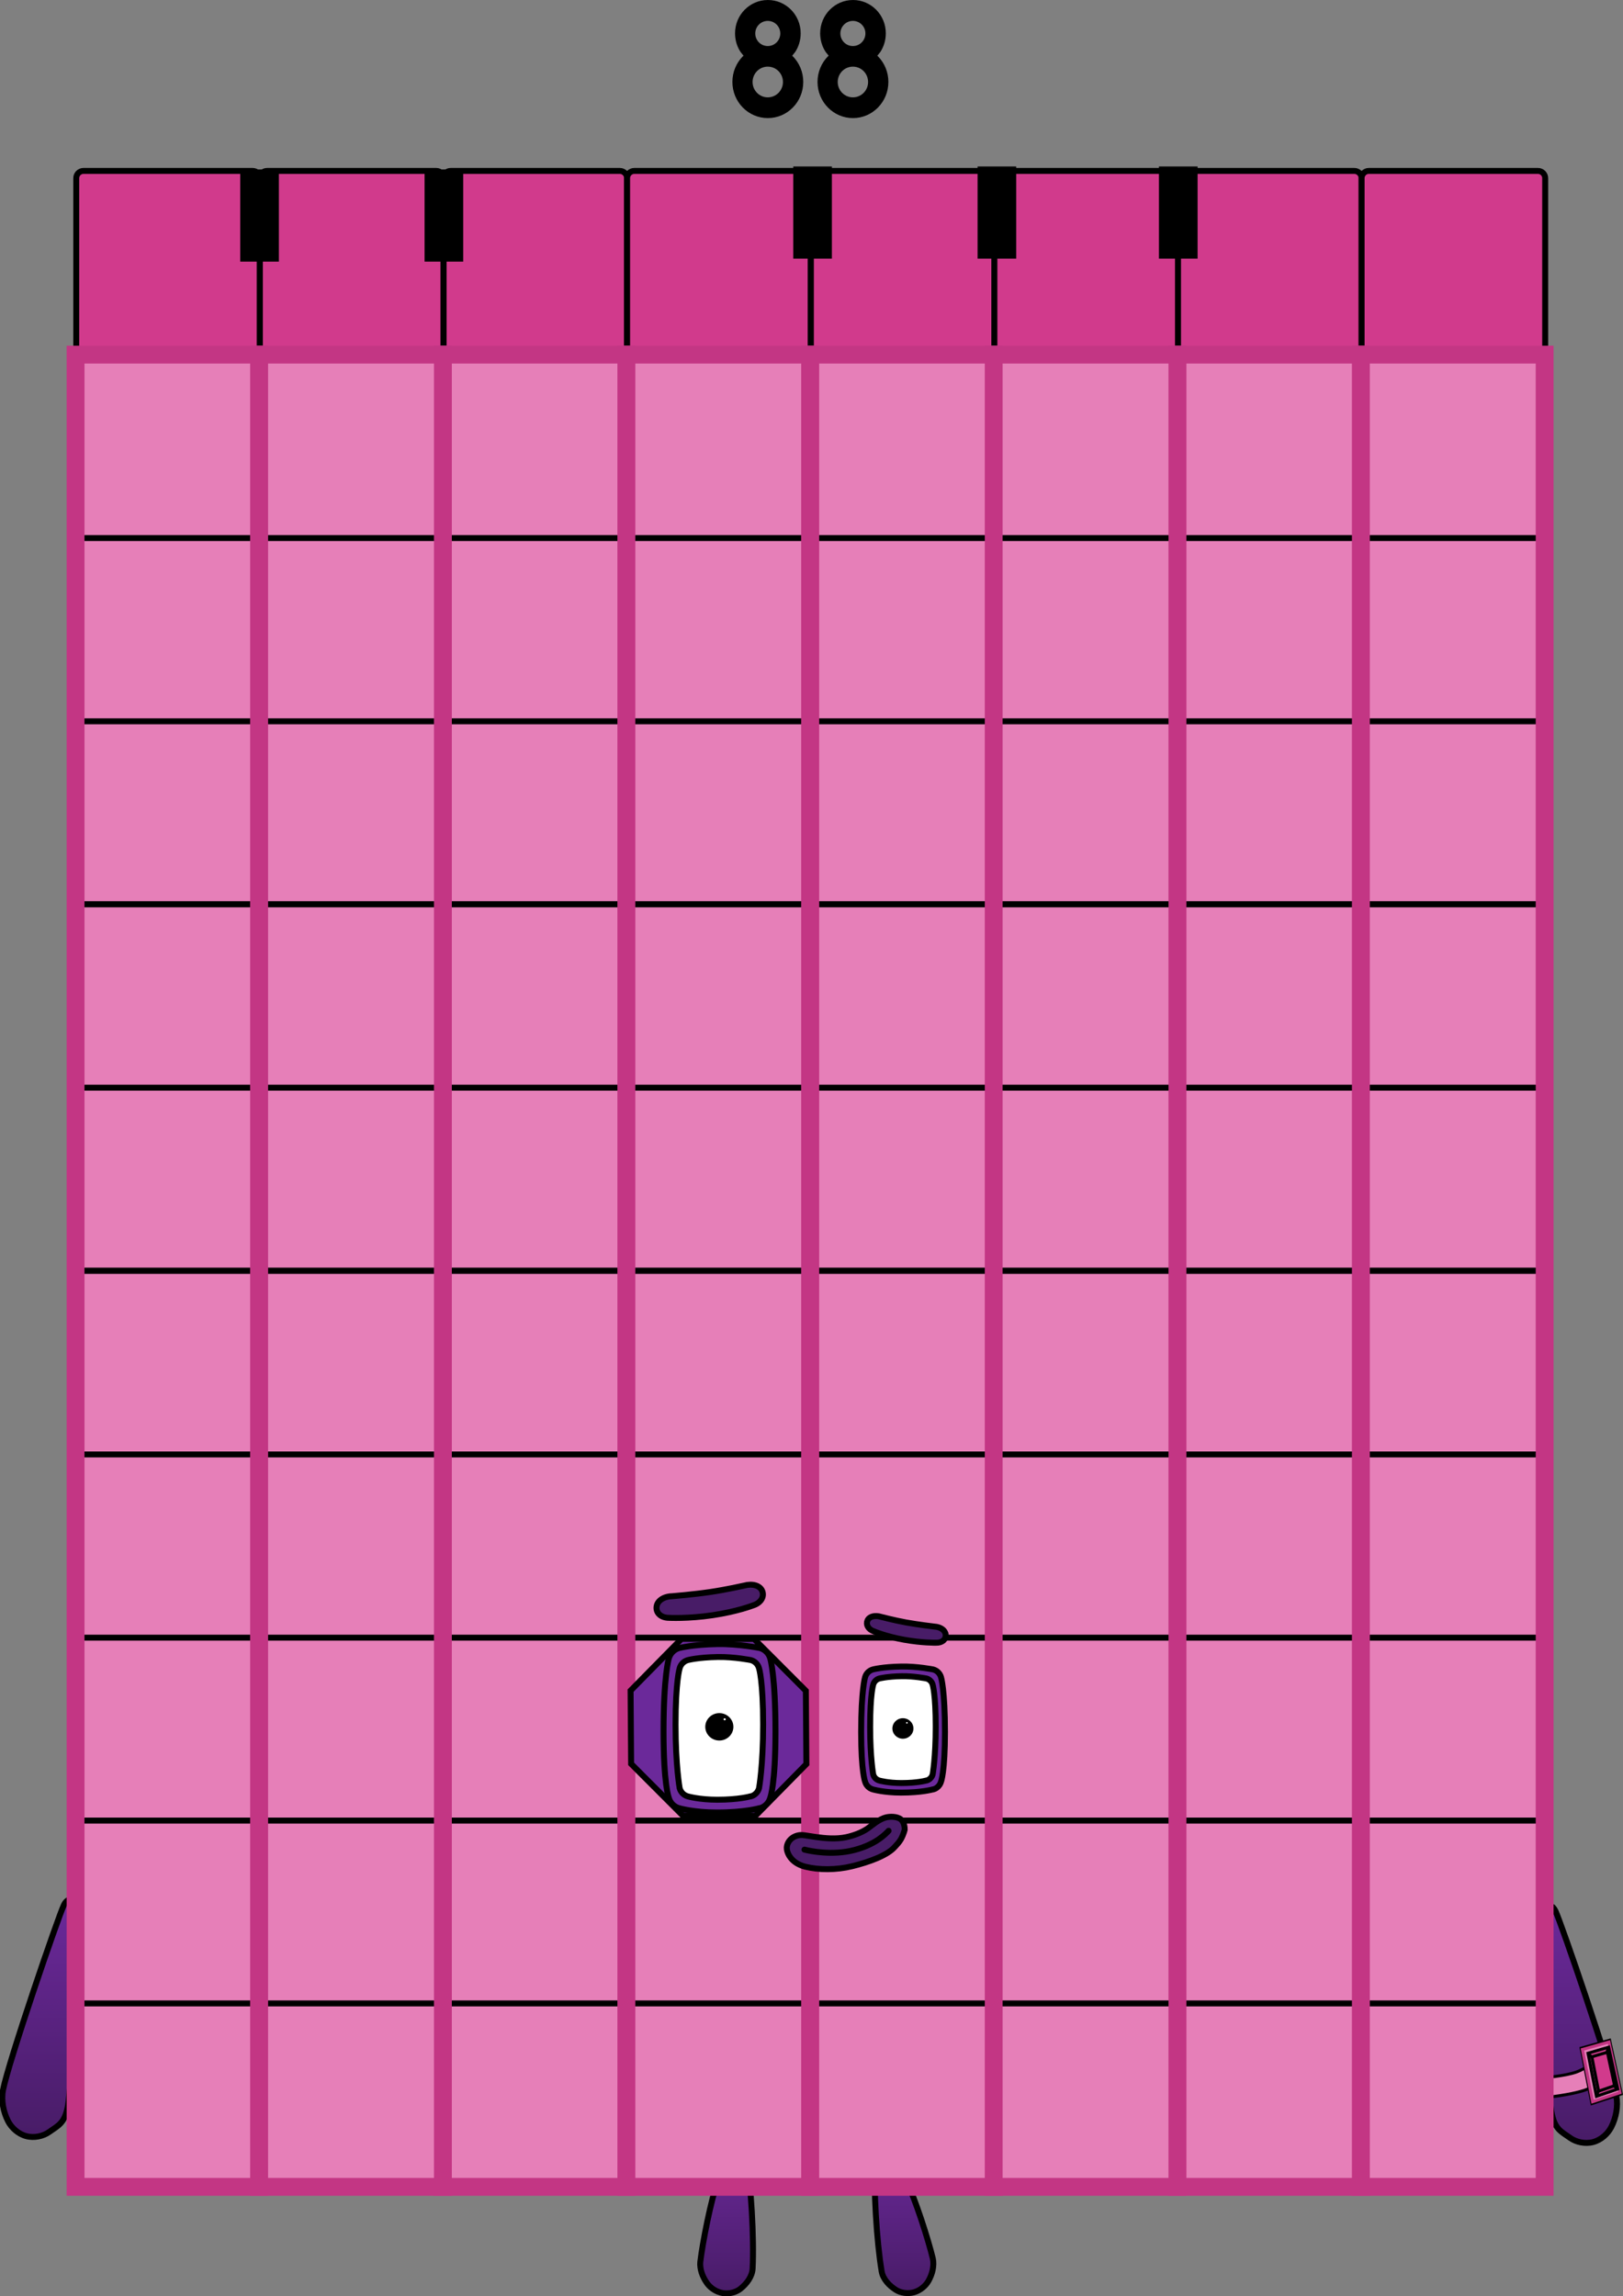<svg version="1.1" xmlns="http://www.w3.org/2000/svg" xmlns:xlink="http://www.w3.org/1999/xlink" width="272.94" height="386.16" viewBox="0,0,272.94,386.16"><rect x="0" y="0" width="272.94" height="386.16" fill="#808080" stroke="none"/><defs><linearGradient x1="255.554" y1="347.4" x2="255.554" y2="372.589" gradientUnits="userSpaceOnUse" id="color-1"><stop offset="0" stop-color="#6b299a"/><stop offset="1" stop-color="#481c67"/></linearGradient><linearGradient x1="225.724" y1="347.058" x2="225.724" y2="372.634" gradientUnits="userSpaceOnUse" id="color-2"><stop offset="0" stop-color="#6b299a"/><stop offset="1" stop-color="#481c67"/></linearGradient><linearGradient x1="368.792" y1="307.376" x2="368.792" y2="347.328" gradientUnits="userSpaceOnUse" id="color-3"><stop offset="0" stop-color="#6b299a"/><stop offset="1" stop-color="#481c67"/></linearGradient><linearGradient x1="110.592" y1="306.376" x2="110.592" y2="346.328" gradientUnits="userSpaceOnUse" id="color-4"><stop offset="0" stop-color="#6b299a"/><stop offset="1" stop-color="#481c67"/></linearGradient></defs><g transform="translate(-103.53,13.08)"><g data-paper-data="{&quot;isPaintingLayer&quot;:true}" stroke-linejoin="miter" stroke-miterlimit="10" stroke-dasharray="" stroke-dashoffset="0" style="mix-blend-mode: normal"><path d="M252.036,347.479c0.937,0.362 2.847,4.133 3.841,6.091c1.516,2.984 3.765,10.02 4.529,13.22c0.259,1.194 -0.086,2.596 -0.731,3.74c-0.464,0.823 -1.367,1.613 -2.429,1.914c-1.062,0.301 -2.24,0.109 -3.014,-0.372c-1.152,-0.717 -2.207,-1.826 -2.433,-3.132c-0.839,-4.934 -1.408,-14.133 -1.098,-19.319c0.077,-1.296 0.271,-2.552 1.335,-2.142z" data-paper-data="{&quot;origRot&quot;:0,&quot;index&quot;:null}" fill="url(#color-1)" fill-rule="nonzero" stroke="#000000" stroke-width="1" stroke-linecap="butt"/><path d="M227.371,347.185c1.008,-0.531 1.347,0.694 1.574,1.973c0.91,5.114 1.413,14.318 1.152,19.316c-0.072,1.323 -0.992,2.547 -2.053,3.394c-0.712,0.567 -1.86,0.895 -2.95,0.719c-1.09,-0.176 -2.079,-0.856 -2.635,-1.619c-0.774,-1.062 -1.279,-2.415 -1.16,-3.63c0.388,-3.267 1.805,-10.516 2.964,-13.656c0.76,-2.06 2.219,-6.028 3.108,-6.496z" data-paper-data="{&quot;origRot&quot;:0,&quot;index&quot;:null}" fill="url(#color-2)" fill-rule="nonzero" stroke="#000000" stroke-width="1" stroke-linecap="butt"/><path d="M375.354,339.47c0.316,1.681 -0.051,3.625 -0.85,5.187c-0.575,1.123 -1.711,2.173 -3.063,2.529c-1.351,0.356 -2.862,0.015 -3.861,-0.704c-1.489,-1.074 -2.651,-1.411 -3.181,-4.53c-0.409,-2.403 -2.136,-27.11 -2.282,-31.186c-0.022,-3.145 2.035,-4.41 2.984,-2.468c0.948,1.942 9.372,26.528 10.253,31.171z" data-paper-data="{&quot;index&quot;:null}" fill="url(#color-3)" fill-rule="nonzero" stroke="#000000" stroke-width="1" stroke-linecap="butt"/><path d="M104.03,338.47c0.881,-4.644 9.305,-29.229 10.253,-31.171c0.948,-1.942 3.005,-0.677 2.984,2.468c-0.146,4.075 -1.873,28.783 -2.282,31.186c-0.53,3.119 -1.692,3.456 -3.181,4.53c-1,0.719 -2.51,1.06 -3.861,0.704c-1.351,-0.356 -2.488,-1.406 -3.063,-2.529c-0.799,-1.562 -1.166,-3.506 -0.85,-5.187z" data-paper-data="{&quot;index&quot;:null}" fill="url(#color-4)" fill-rule="nonzero" stroke="#000000" stroke-width="1" stroke-linecap="butt"/><g fill-rule="nonzero" stroke-width="0.5"><path d="M363.648,339.681l-0.431,-3.332c0,0 3.536,-0.261 5.453,-0.956c1.845,-0.669 4.187,-2.54 4.187,-2.54l1.731,3.308c0,0 -2.784,1.731 -4.717,2.352c-2.337,0.752 -6.223,1.168 -6.223,1.168z" data-paper-data="{&quot;origRot&quot;:0}" fill="#e67fb8" stroke="#000000" stroke-linecap="butt"/><path d="M371.245,340.71l-1.817,-9.311l4.786,-1.34l1.965,9.028z" fill="none" stroke="#000000" stroke-linecap="round"/><path d="M371.356,340.405l-1.715,-8.788l4.473,-1.26l1.854,8.521z" fill="#e67fb8" stroke="#c33684" stroke-linecap="round"/><path d="M371.997,339.497l-1.415,-7.252l3.475,-1.015l1.53,7.032z" fill="#d13a8c" stroke="#000000" stroke-linecap="round"/><path d="M372.364,338.63l-1.128,-5.789l2.608,-0.762l1.214,5.623z" fill="#d13a8c" stroke="#000000" stroke-linecap="round"/><path d="M370.6,332.327l0.59,0.523" fill="none" stroke="#000000" stroke-linecap="round"/><path d="M373.76,332.126l0.222,-0.851" fill="none" stroke="#000000" stroke-linecap="round"/><path d="M375.511,338.22l-0.59,-0.523" data-paper-data="{&quot;index&quot;:null}" fill="none" stroke="#000000" stroke-linecap="round"/><path d="M372.29,338.585l-0.222,0.851" data-paper-data="{&quot;index&quot;:null}" fill="none" stroke="#000000" stroke-linecap="round"/></g><path d="M301.634,16.88c0,-0.67 0.543,-1.213 1.213,-1.213h28.446c0.67,0 1.213,0.543 1.213,1.213v28.446c0,0.322 -0.128,0.63 -0.355,0.858c-0.228,0.227 -0.536,0.355 -0.858,0.355h-28.446c-0.67,0 -1.213,-0.543 -1.213,-1.213v0z" data-paper-data="{&quot;index&quot;:null}" fill="#d13a8c" fill-rule="evenodd" stroke="#000000" stroke-width="1" stroke-linecap="square"/><path d="M332.512,16.88c0,-0.67 0.543,-1.213 1.213,-1.213h28.446c0.67,0 1.213,0.543 1.213,1.213v28.446c0,0.322 -0.128,0.63 -0.355,0.858c-0.228,0.227 -0.536,0.355 -0.858,0.355h-28.446c-0.67,0 -1.213,-0.543 -1.213,-1.213v0z" data-paper-data="{&quot;index&quot;:null}" fill="#d13a8c" fill-rule="evenodd" stroke="#000000" stroke-width="1" stroke-linecap="square"/><path d="M239.878,16.88c0,-0.67 0.543,-1.213 1.213,-1.213h28.446c0.67,0 1.213,0.543 1.213,1.213v28.446c0,0.322 -0.128,0.63 -0.355,0.858c-0.228,0.227 -0.536,0.355 -0.858,0.355h-28.446c-0.67,0 -1.213,-0.543 -1.213,-1.213v0z" data-paper-data="{&quot;index&quot;:null}" fill="#d13a8c" fill-rule="evenodd" stroke="#000000" stroke-width="1" stroke-linecap="square"/><path d="M270.756,16.88c0,-0.67 0.543,-1.213 1.213,-1.213h28.446c0.67,0 1.213,0.543 1.213,1.213v28.446c0,0.322 -0.128,0.63 -0.355,0.858c-0.228,0.227 -0.536,0.355 -0.858,0.355h-28.446c-0.67,0 -1.213,-0.543 -1.213,-1.213v0z" data-paper-data="{&quot;index&quot;:null}" fill="#d13a8c" fill-rule="evenodd" stroke="#000000" stroke-width="1" stroke-linecap="square"/><path d="M178.111,16.88c0,-0.67 0.543,-1.213 1.213,-1.213h28.446c0.67,0 1.213,0.543 1.213,1.213v28.446c0,0.322 -0.128,0.63 -0.355,0.858c-0.228,0.227 -0.536,0.355 -0.858,0.355h-28.446c-0.67,0 -1.213,-0.543 -1.213,-1.213v0z" data-paper-data="{&quot;index&quot;:null}" fill="#d13a8c" fill-rule="evenodd" stroke="#000000" stroke-width="1" stroke-linecap="square"/><path d="M208.989,16.88c0,-0.67 0.543,-1.213 1.213,-1.213h28.446c0.67,0 1.213,0.543 1.213,1.213v28.446c0,0.322 -0.128,0.63 -0.355,0.858c-0.228,0.227 -0.536,0.355 -0.858,0.355h-28.446c-0.67,0 -1.213,-0.543 -1.213,-1.213v0z" data-paper-data="{&quot;index&quot;:null}" fill="#d13a8c" fill-rule="evenodd" stroke="#000000" stroke-width="1" stroke-linecap="square"/><path d="M116.354,16.88c0,-0.67 0.543,-1.213 1.213,-1.213h28.446c0.67,0 1.213,0.543 1.213,1.213v28.446c0,0.322 -0.128,0.63 -0.355,0.858c-0.228,0.227 -0.536,0.355 -0.858,0.355h-28.446c-0.67,0 -1.213,-0.543 -1.213,-1.213v0z" data-paper-data="{&quot;index&quot;:null}" fill="#d13a8c" fill-rule="evenodd" stroke="#000000" stroke-width="1" stroke-linecap="square"/><path d="M147.232,16.88c0,-0.67 0.543,-1.213 1.213,-1.213h28.446c0.67,0 1.213,0.543 1.213,1.213v28.446c0,0.322 -0.128,0.63 -0.355,0.858c-0.228,0.227 -0.536,0.355 -0.858,0.355h-28.446c-0.67,0 -1.213,-0.543 -1.213,-1.213v0z" data-paper-data="{&quot;index&quot;:null}" fill="#d13a8c" fill-rule="evenodd" stroke="#000000" stroke-width="1" stroke-linecap="square"/><path d="M301.471,294.315c0,-0.67 0.543,-1.213 1.213,-1.213h28.446c0.67,0 1.213,0.543 1.213,1.213v28.446c0,0.322 -0.128,0.63 -0.355,0.858c-0.228,0.228 -0.536,0.355 -0.858,0.355h-28.446c-0.67,0 -1.213,-0.543 -1.213,-1.213v0z" data-paper-data="{&quot;index&quot;:null}" fill="#e67fb8" fill-rule="evenodd" stroke="#000000" stroke-width="1" stroke-linecap="square"/><path d="M301.471,325.078c0,-0.67 0.543,-1.213 1.213,-1.213h28.446c0.67,0 1.213,0.543 1.213,1.213v28.446c0,0.322 -0.128,0.63 -0.355,0.858c-0.228,0.228 -0.536,0.355 -0.858,0.355h-28.446c-0.67,0 -1.213,-0.543 -1.213,-1.213v0z" data-paper-data="{&quot;index&quot;:null}" fill="#e67fb8" fill-rule="evenodd" stroke="#000000" stroke-width="1" stroke-linecap="square"/><path d="M301.499,263.457c0,-0.67 0.543,-1.213 1.213,-1.213h28.446c0.67,0 1.213,0.543 1.213,1.213v28.446c0,0.322 -0.128,0.63 -0.355,0.858c-0.228,0.228 -0.536,0.355 -0.858,0.355h-28.446c-0.67,0 -1.213,-0.543 -1.213,-1.213v0z" data-paper-data="{&quot;index&quot;:null}" fill="#e67fb8" fill-rule="evenodd" stroke="#000000" stroke-width="1" stroke-linecap="square"/><path d="M301.499,232.694c0,-0.67 0.543,-1.213 1.213,-1.213h28.446c0.67,0 1.213,0.543 1.213,1.213v28.446c0,0.322 -0.128,0.63 -0.355,0.858c-0.228,0.227 -0.536,0.355 -0.858,0.355h-28.446c-0.67,0 -1.213,-0.543 -1.213,-1.213v0z" data-paper-data="{&quot;index&quot;:null}" fill="#e67fb8" fill-rule="evenodd" stroke="#000000" stroke-width="1" stroke-linecap="square"/><path d="M301.499,201.879c0,-0.67 0.543,-1.213 1.213,-1.213h28.446c0.67,0 1.213,0.543 1.213,1.213v28.446c0,0.322 -0.128,0.63 -0.355,0.858c-0.228,0.227 -0.536,0.355 -0.858,0.355h-28.446c-0.67,0 -1.213,-0.543 -1.213,-1.213v0z" data-paper-data="{&quot;index&quot;:null}" fill="#e67fb8" fill-rule="evenodd" stroke="#000000" stroke-width="1" stroke-linecap="square"/><path d="M301.559,170.957c0,-0.67 0.543,-1.213 1.213,-1.213h28.446c0.67,0 1.213,0.543 1.213,1.213v28.446c0,0.322 -0.128,0.63 -0.355,0.858c-0.228,0.228 -0.536,0.355 -0.858,0.355h-28.446c-0.67,0 -1.213,-0.543 -1.213,-1.213v0z" data-paper-data="{&quot;index&quot;:null}" fill="#e67fb8" fill-rule="evenodd" stroke="#000000" stroke-width="1" stroke-linecap="square"/><path d="M301.559,140.194c0,-0.67 0.543,-1.213 1.213,-1.213h28.446c0.67,0 1.213,0.543 1.213,1.213v28.446c0,0.322 -0.128,0.63 -0.355,0.858c-0.228,0.227 -0.536,0.355 -0.858,0.355h-28.446c-0.67,0 -1.213,-0.543 -1.213,-1.213v0z" data-paper-data="{&quot;index&quot;:null}" fill="#e67fb8" fill-rule="evenodd" stroke="#000000" stroke-width="1" stroke-linecap="square"/><path d="M301.587,109.336c0,-0.67 0.543,-1.213 1.213,-1.213h28.446c0.67,0 1.213,0.543 1.213,1.213v28.446c0,0.322 -0.128,0.63 -0.355,0.858c-0.228,0.228 -0.536,0.355 -0.858,0.355h-28.446c-0.67,0 -1.213,-0.543 -1.213,-1.213v0z" data-paper-data="{&quot;index&quot;:null}" fill="#e67fb8" fill-rule="evenodd" stroke="#000000" stroke-width="1" stroke-linecap="square"/><path d="M301.587,78.573c0,-0.67 0.543,-1.213 1.213,-1.213h28.446c0.67,0 1.213,0.543 1.213,1.213v28.446c0,0.322 -0.128,0.63 -0.355,0.858c-0.228,0.228 -0.536,0.355 -0.858,0.355h-28.446c-0.67,0 -1.213,-0.543 -1.213,-1.213v0z" data-paper-data="{&quot;index&quot;:null}" fill="#e67fb8" fill-rule="evenodd" stroke="#000000" stroke-width="1" stroke-linecap="square"/><path d="M301.587,47.758c0,-0.67 0.543,-1.213 1.213,-1.213h28.446c0.67,0 1.213,0.543 1.213,1.213v28.446c0,0.322 -0.128,0.63 -0.355,0.858c-0.228,0.227 -0.536,0.355 -0.858,0.355h-28.446c-0.67,0 -1.213,-0.543 -1.213,-1.213v0z" data-paper-data="{&quot;index&quot;:null}" fill="#e67fb8" fill-rule="evenodd" stroke="#000000" stroke-width="1" stroke-linecap="square"/><path d="M301.517,354.72v-308.159h30.896v308.159z" fill="none" fill-rule="nonzero" stroke="#c33684" stroke-width="3" stroke-linecap="butt"/><path d="M332.349,294.315c0,-0.67 0.543,-1.213 1.213,-1.213h28.446c0.67,0 1.213,0.543 1.213,1.213v28.446c0,0.322 -0.128,0.63 -0.355,0.858c-0.228,0.228 -0.536,0.355 -0.858,0.355h-28.446c-0.67,0 -1.213,-0.543 -1.213,-1.213v0z" data-paper-data="{&quot;index&quot;:null}" fill="#e67fb8" fill-rule="evenodd" stroke="#000000" stroke-width="1" stroke-linecap="square"/><path d="M332.349,325.078c0,-0.67 0.543,-1.213 1.213,-1.213h28.446c0.67,0 1.213,0.543 1.213,1.213v28.446c0,0.322 -0.128,0.63 -0.355,0.858c-0.228,0.228 -0.536,0.355 -0.858,0.355h-28.446c-0.67,0 -1.213,-0.543 -1.213,-1.213v0z" data-paper-data="{&quot;index&quot;:null}" fill="#e67fb8" fill-rule="evenodd" stroke="#000000" stroke-width="1" stroke-linecap="square"/><path d="M332.377,263.457c0,-0.67 0.543,-1.213 1.213,-1.213h28.446c0.67,0 1.213,0.543 1.213,1.213v28.446c0,0.322 -0.128,0.63 -0.355,0.858c-0.228,0.228 -0.536,0.355 -0.858,0.355h-28.446c-0.67,0 -1.213,-0.543 -1.213,-1.213v0z" data-paper-data="{&quot;index&quot;:null}" fill="#e67fb8" fill-rule="evenodd" stroke="#000000" stroke-width="1" stroke-linecap="square"/><path d="M332.377,232.694c0,-0.67 0.543,-1.213 1.213,-1.213h28.446c0.67,0 1.213,0.543 1.213,1.213v28.446c0,0.322 -0.128,0.63 -0.355,0.858c-0.228,0.227 -0.536,0.355 -0.858,0.355h-28.446c-0.67,0 -1.213,-0.543 -1.213,-1.213v0z" data-paper-data="{&quot;index&quot;:null}" fill="#e67fb8" fill-rule="evenodd" stroke="#000000" stroke-width="1" stroke-linecap="square"/><path d="M332.377,201.879c0,-0.67 0.543,-1.213 1.213,-1.213h28.446c0.67,0 1.213,0.543 1.213,1.213v28.446c0,0.322 -0.128,0.63 -0.355,0.858c-0.228,0.227 -0.536,0.355 -0.858,0.355h-28.446c-0.67,0 -1.213,-0.543 -1.213,-1.213v0z" data-paper-data="{&quot;index&quot;:null}" fill="#e67fb8" fill-rule="evenodd" stroke="#000000" stroke-width="1" stroke-linecap="square"/><path d="M332.437,170.957c0,-0.67 0.543,-1.213 1.213,-1.213h28.446c0.67,0 1.213,0.543 1.213,1.213v28.446c0,0.322 -0.128,0.63 -0.355,0.858c-0.228,0.228 -0.536,0.355 -0.858,0.355h-28.446c-0.67,0 -1.213,-0.543 -1.213,-1.213v0z" data-paper-data="{&quot;index&quot;:null}" fill="#e67fb8" fill-rule="evenodd" stroke="#000000" stroke-width="1" stroke-linecap="square"/><path d="M332.437,140.194c0,-0.67 0.543,-1.213 1.213,-1.213h28.446c0.67,0 1.213,0.543 1.213,1.213v28.446c0,0.322 -0.128,0.63 -0.355,0.858c-0.228,0.227 -0.536,0.355 -0.858,0.355h-28.446c-0.67,0 -1.213,-0.543 -1.213,-1.213v0z" data-paper-data="{&quot;index&quot;:null}" fill="#e67fb8" fill-rule="evenodd" stroke="#000000" stroke-width="1" stroke-linecap="square"/><path d="M332.466,109.336c0,-0.67 0.543,-1.213 1.213,-1.213h28.446c0.67,0 1.213,0.543 1.213,1.213v28.446c0,0.322 -0.128,0.63 -0.355,0.858c-0.228,0.228 -0.536,0.355 -0.858,0.355h-28.446c-0.67,0 -1.213,-0.543 -1.213,-1.213v0z" data-paper-data="{&quot;index&quot;:null}" fill="#e67fb8" fill-rule="evenodd" stroke="#000000" stroke-width="1" stroke-linecap="square"/><path d="M332.466,78.573c0,-0.67 0.543,-1.213 1.213,-1.213h28.446c0.67,0 1.213,0.543 1.213,1.213v28.446c0,0.322 -0.128,0.63 -0.355,0.858c-0.228,0.228 -0.536,0.355 -0.858,0.355h-28.446c-0.67,0 -1.213,-0.543 -1.213,-1.213v0z" data-paper-data="{&quot;index&quot;:null}" fill="#e67fb8" fill-rule="evenodd" stroke="#000000" stroke-width="1" stroke-linecap="square"/><path d="M332.466,47.758c0,-0.67 0.543,-1.213 1.213,-1.213h28.446c0.67,0 1.213,0.543 1.213,1.213v28.446c0,0.322 -0.128,0.63 -0.355,0.858c-0.228,0.227 -0.536,0.355 -0.858,0.355h-28.446c-0.67,0 -1.213,-0.543 -1.213,-1.213v0z" data-paper-data="{&quot;index&quot;:null}" fill="#e67fb8" fill-rule="evenodd" stroke="#000000" stroke-width="1" stroke-linecap="square"/><path d="M332.395,354.72v-308.159h30.896v308.159z" fill="none" fill-rule="nonzero" stroke="#c33684" stroke-width="3" stroke-linecap="butt"/><path d="M239.714,294.315c0,-0.67 0.543,-1.213 1.213,-1.213h28.446c0.67,0 1.213,0.543 1.213,1.213v28.446c0,0.322 -0.128,0.63 -0.355,0.858c-0.228,0.228 -0.536,0.355 -0.858,0.355h-28.446c-0.67,0 -1.213,-0.543 -1.213,-1.213v0z" data-paper-data="{&quot;index&quot;:null}" fill="#e67fb8" fill-rule="evenodd" stroke="#000000" stroke-width="1" stroke-linecap="square"/><path d="M239.714,325.078c0,-0.67 0.543,-1.213 1.213,-1.213h28.446c0.67,0 1.213,0.543 1.213,1.213v28.446c0,0.322 -0.128,0.63 -0.355,0.858c-0.228,0.228 -0.536,0.355 -0.858,0.355h-28.446c-0.67,0 -1.213,-0.543 -1.213,-1.213v0z" data-paper-data="{&quot;index&quot;:null}" fill="#e67fb8" fill-rule="evenodd" stroke="#000000" stroke-width="1" stroke-linecap="square"/><path d="M239.743,263.457c0,-0.67 0.543,-1.213 1.213,-1.213h28.446c0.67,0 1.213,0.543 1.213,1.213v28.446c0,0.322 -0.128,0.63 -0.355,0.858c-0.228,0.228 -0.536,0.355 -0.858,0.355h-28.446c-0.67,0 -1.213,-0.543 -1.213,-1.213v0z" data-paper-data="{&quot;index&quot;:null}" fill="#e67fb8" fill-rule="evenodd" stroke="#000000" stroke-width="1" stroke-linecap="square"/><path d="M239.743,232.694c0,-0.67 0.543,-1.213 1.213,-1.213h28.446c0.67,0 1.213,0.543 1.213,1.213v28.446c0,0.322 -0.128,0.63 -0.355,0.858c-0.228,0.227 -0.536,0.355 -0.858,0.355h-28.446c-0.67,0 -1.213,-0.543 -1.213,-1.213v0z" data-paper-data="{&quot;index&quot;:null}" fill="#e67fb8" fill-rule="evenodd" stroke="#000000" stroke-width="1" stroke-linecap="square"/><path d="M239.743,201.879c0,-0.67 0.543,-1.213 1.213,-1.213h28.446c0.67,0 1.213,0.543 1.213,1.213v28.446c0,0.322 -0.128,0.63 -0.355,0.858c-0.228,0.227 -0.536,0.355 -0.858,0.355h-28.446c-0.67,0 -1.213,-0.543 -1.213,-1.213v0z" data-paper-data="{&quot;index&quot;:null}" fill="#e67fb8" fill-rule="evenodd" stroke="#000000" stroke-width="1" stroke-linecap="square"/><path d="M239.803,170.957c0,-0.67 0.543,-1.213 1.213,-1.213h28.446c0.67,0 1.213,0.543 1.213,1.213v28.446c0,0.322 -0.128,0.63 -0.355,0.858c-0.228,0.228 -0.536,0.355 -0.858,0.355h-28.446c-0.67,0 -1.213,-0.543 -1.213,-1.213v0z" data-paper-data="{&quot;index&quot;:null}" fill="#e67fb8" fill-rule="evenodd" stroke="#000000" stroke-width="1" stroke-linecap="square"/><path d="M239.803,140.194c0,-0.67 0.543,-1.213 1.213,-1.213h28.446c0.67,0 1.213,0.543 1.213,1.213v28.446c0,0.322 -0.128,0.63 -0.355,0.858c-0.228,0.227 -0.536,0.355 -0.858,0.355h-28.446c-0.67,0 -1.213,-0.543 -1.213,-1.213v0z" data-paper-data="{&quot;index&quot;:null}" fill="#e67fb8" fill-rule="evenodd" stroke="#000000" stroke-width="1" stroke-linecap="square"/><path d="M239.831,109.336c0,-0.67 0.543,-1.213 1.213,-1.213h28.446c0.67,0 1.213,0.543 1.213,1.213v28.446c0,0.322 -0.128,0.63 -0.355,0.858c-0.228,0.228 -0.536,0.355 -0.858,0.355h-28.446c-0.67,0 -1.213,-0.543 -1.213,-1.213v0z" data-paper-data="{&quot;index&quot;:null}" fill="#e67fb8" fill-rule="evenodd" stroke="#000000" stroke-width="1" stroke-linecap="square"/><path d="M239.831,78.573c0,-0.67 0.543,-1.213 1.213,-1.213h28.446c0.67,0 1.213,0.543 1.213,1.213v28.446c0,0.322 -0.128,0.63 -0.355,0.858c-0.228,0.228 -0.536,0.355 -0.858,0.355h-28.446c-0.67,0 -1.213,-0.543 -1.213,-1.213v0z" data-paper-data="{&quot;index&quot;:null}" fill="#e67fb8" fill-rule="evenodd" stroke="#000000" stroke-width="1" stroke-linecap="square"/><path d="M239.831,47.758c0,-0.67 0.543,-1.213 1.213,-1.213h28.446c0.67,0 1.213,0.543 1.213,1.213v28.446c0,0.322 -0.128,0.63 -0.355,0.858c-0.228,0.227 -0.536,0.355 -0.858,0.355h-28.446c-0.67,0 -1.213,-0.543 -1.213,-1.213v0z" data-paper-data="{&quot;index&quot;:null}" fill="#e67fb8" fill-rule="evenodd" stroke="#000000" stroke-width="1" stroke-linecap="square"/><path d="M239.761,354.72v-308.159h30.896v308.159z" fill="none" fill-rule="nonzero" stroke="#c33684" stroke-width="3" stroke-linecap="butt"/><path d="M270.592,294.315c0,-0.67 0.543,-1.213 1.213,-1.213h28.446c0.67,0 1.213,0.543 1.213,1.213v28.446c0,0.322 -0.128,0.63 -0.355,0.858c-0.228,0.228 -0.536,0.355 -0.858,0.355h-28.446c-0.67,0 -1.213,-0.543 -1.213,-1.213v0z" data-paper-data="{&quot;index&quot;:null}" fill="#e67fb8" fill-rule="evenodd" stroke="#000000" stroke-width="1" stroke-linecap="square"/><path d="M270.592,325.078c0,-0.67 0.543,-1.213 1.213,-1.213h28.446c0.67,0 1.213,0.543 1.213,1.213v28.446c0,0.322 -0.128,0.63 -0.355,0.858c-0.228,0.228 -0.536,0.355 -0.858,0.355h-28.446c-0.67,0 -1.213,-0.543 -1.213,-1.213v0z" data-paper-data="{&quot;index&quot;:null}" fill="#e67fb8" fill-rule="evenodd" stroke="#000000" stroke-width="1" stroke-linecap="square"/><path d="M270.676,263.457c0,-0.67 0.543,-1.213 1.213,-1.213h28.446c0.67,0 1.213,0.543 1.213,1.213v28.446c0,0.322 -0.128,0.63 -0.355,0.858c-0.228,0.228 -0.536,0.355 -0.858,0.355h-28.446c-0.67,0 -1.213,-0.543 -1.213,-1.213v0z" data-paper-data="{&quot;index&quot;:null}" fill="#e67fb8" fill-rule="evenodd" stroke="#000000" stroke-width="1" stroke-linecap="square"/><path d="M270.621,232.694c0,-0.67 0.543,-1.213 1.213,-1.213h28.446c0.67,0 1.213,0.543 1.213,1.213v28.446c0,0.322 -0.128,0.63 -0.355,0.858c-0.228,0.227 -0.536,0.355 -0.858,0.355h-28.446c-0.67,0 -1.213,-0.543 -1.213,-1.213v0z" data-paper-data="{&quot;index&quot;:null}" fill="#e67fb8" fill-rule="evenodd" stroke="#000000" stroke-width="1" stroke-linecap="square"/><path d="M270.621,201.879c0,-0.67 0.543,-1.213 1.213,-1.213h28.446c0.67,0 1.213,0.543 1.213,1.213v28.446c0,0.322 -0.128,0.63 -0.355,0.858c-0.228,0.227 -0.536,0.355 -0.858,0.355h-28.446c-0.67,0 -1.213,-0.543 -1.213,-1.213v0z" data-paper-data="{&quot;index&quot;:null}" fill="#e67fb8" fill-rule="evenodd" stroke="#000000" stroke-width="1" stroke-linecap="square"/><path d="M270.681,170.957c0,-0.67 0.543,-1.213 1.213,-1.213h28.446c0.67,0 1.213,0.543 1.213,1.213v28.446c0,0.322 -0.128,0.63 -0.355,0.858c-0.228,0.228 -0.536,0.355 -0.858,0.355h-28.446c-0.67,0 -1.213,-0.543 -1.213,-1.213v0z" data-paper-data="{&quot;index&quot;:null}" fill="#e67fb8" fill-rule="evenodd" stroke="#000000" stroke-width="1" stroke-linecap="square"/><path d="M270.681,140.194c0,-0.67 0.543,-1.213 1.213,-1.213h28.446c0.67,0 1.213,0.543 1.213,1.213v28.446c0,0.322 -0.128,0.63 -0.355,0.858c-0.228,0.227 -0.536,0.355 -0.858,0.355h-28.446c-0.67,0 -1.213,-0.543 -1.213,-1.213v0z" data-paper-data="{&quot;index&quot;:null}" fill="#e67fb8" fill-rule="evenodd" stroke="#000000" stroke-width="1" stroke-linecap="square"/><path d="M270.709,109.336c0,-0.67 0.543,-1.213 1.213,-1.213h28.446c0.67,0 1.213,0.543 1.213,1.213v28.446c0,0.322 -0.128,0.63 -0.355,0.858c-0.228,0.228 -0.536,0.355 -0.858,0.355h-28.446c-0.67,0 -1.213,-0.543 -1.213,-1.213v0z" data-paper-data="{&quot;index&quot;:null}" fill="#e67fb8" fill-rule="evenodd" stroke="#000000" stroke-width="1" stroke-linecap="square"/><path d="M270.709,78.573c0,-0.67 0.543,-1.213 1.213,-1.213h28.446c0.67,0 1.213,0.543 1.213,1.213v28.446c0,0.322 -0.128,0.63 -0.355,0.858c-0.228,0.228 -0.536,0.355 -0.858,0.355h-28.446c-0.67,0 -1.213,-0.543 -1.213,-1.213v0z" data-paper-data="{&quot;index&quot;:null}" fill="#e67fb8" fill-rule="evenodd" stroke="#000000" stroke-width="1" stroke-linecap="square"/><path d="M270.709,47.758c0,-0.67 0.543,-1.213 1.213,-1.213h28.446c0.67,0 1.213,0.543 1.213,1.213v28.446c0,0.322 -0.128,0.63 -0.355,0.858c-0.228,0.227 -0.536,0.355 -0.858,0.355h-28.446c-0.67,0 -1.213,-0.543 -1.213,-1.213v0z" data-paper-data="{&quot;index&quot;:null}" fill="#e67fb8" fill-rule="evenodd" stroke="#000000" stroke-width="1" stroke-linecap="square"/><path d="M270.639,354.72v-308.159h30.896v308.159z" fill="none" fill-rule="nonzero" stroke="#c33684" stroke-width="3" stroke-linecap="butt"/><path d="M177.947,294.315c0,-0.67 0.543,-1.213 1.213,-1.213h28.446c0.67,0 1.213,0.543 1.213,1.213v28.446c0,0.322 -0.128,0.63 -0.355,0.858c-0.228,0.228 -0.536,0.355 -0.858,0.355h-28.446c-0.67,0 -1.213,-0.543 -1.213,-1.213v0z" data-paper-data="{&quot;index&quot;:null}" fill="#e67fb8" fill-rule="evenodd" stroke="#000000" stroke-width="1" stroke-linecap="square"/><path d="M177.947,325.078c0,-0.67 0.543,-1.213 1.213,-1.213h28.446c0.67,0 1.213,0.543 1.213,1.213v28.446c0,0.322 -0.128,0.63 -0.355,0.858c-0.228,0.228 -0.536,0.355 -0.858,0.355h-28.446c-0.67,0 -1.213,-0.543 -1.213,-1.213v0z" data-paper-data="{&quot;index&quot;:null}" fill="#e67fb8" fill-rule="evenodd" stroke="#000000" stroke-width="1" stroke-linecap="square"/><path d="M177.975,263.457c0,-0.67 0.543,-1.213 1.213,-1.213h28.446c0.67,0 1.213,0.543 1.213,1.213v28.446c0,0.322 -0.128,0.63 -0.355,0.858c-0.228,0.228 -0.536,0.355 -0.858,0.355h-28.446c-0.67,0 -1.213,-0.543 -1.213,-1.213v0z" data-paper-data="{&quot;index&quot;:null}" fill="#e67fb8" fill-rule="evenodd" stroke="#000000" stroke-width="1" stroke-linecap="square"/><path d="M177.975,232.694c0,-0.67 0.543,-1.213 1.213,-1.213h28.446c0.67,0 1.213,0.543 1.213,1.213v28.446c0,0.322 -0.128,0.63 -0.355,0.858c-0.228,0.227 -0.536,0.355 -0.858,0.355h-28.446c-0.67,0 -1.213,-0.543 -1.213,-1.213v0z" data-paper-data="{&quot;index&quot;:null}" fill="#e67fb8" fill-rule="evenodd" stroke="#000000" stroke-width="1" stroke-linecap="square"/><path d="M177.975,201.879c0,-0.67 0.543,-1.213 1.213,-1.213h28.446c0.67,0 1.213,0.543 1.213,1.213v28.446c0,0.322 -0.128,0.63 -0.355,0.858c-0.228,0.227 -0.536,0.355 -0.858,0.355h-28.446c-0.67,0 -1.213,-0.543 -1.213,-1.213v0z" data-paper-data="{&quot;index&quot;:null}" fill="#e67fb8" fill-rule="evenodd" stroke="#000000" stroke-width="1" stroke-linecap="square"/><path d="M178.035,170.957c0,-0.67 0.543,-1.213 1.213,-1.213h28.446c0.67,0 1.213,0.543 1.213,1.213v28.446c0,0.322 -0.128,0.63 -0.355,0.858c-0.228,0.228 -0.536,0.355 -0.858,0.355h-28.446c-0.67,0 -1.213,-0.543 -1.213,-1.213v0z" data-paper-data="{&quot;index&quot;:null}" fill="#e67fb8" fill-rule="evenodd" stroke="#000000" stroke-width="1" stroke-linecap="square"/><path d="M178.035,140.194c0,-0.67 0.543,-1.213 1.213,-1.213h28.446c0.67,0 1.213,0.543 1.213,1.213v28.446c0,0.322 -0.128,0.63 -0.355,0.858c-0.228,0.227 -0.536,0.355 -0.858,0.355h-28.446c-0.67,0 -1.213,-0.543 -1.213,-1.213v0z" data-paper-data="{&quot;index&quot;:null}" fill="#e67fb8" fill-rule="evenodd" stroke="#000000" stroke-width="1" stroke-linecap="square"/><path d="M178.064,109.336c0,-0.67 0.543,-1.213 1.213,-1.213h28.446c0.67,0 1.213,0.543 1.213,1.213v28.446c0,0.322 -0.128,0.63 -0.355,0.858c-0.228,0.228 -0.536,0.355 -0.858,0.355h-28.446c-0.67,0 -1.213,-0.543 -1.213,-1.213v0z" data-paper-data="{&quot;index&quot;:null}" fill="#e67fb8" fill-rule="evenodd" stroke="#000000" stroke-width="1" stroke-linecap="square"/><path d="M178.064,78.573c0,-0.67 0.543,-1.213 1.213,-1.213h28.446c0.67,0 1.213,0.543 1.213,1.213v28.446c0,0.322 -0.128,0.63 -0.355,0.858c-0.228,0.228 -0.536,0.355 -0.858,0.355h-28.446c-0.67,0 -1.213,-0.543 -1.213,-1.213v0z" data-paper-data="{&quot;index&quot;:null}" fill="#e67fb8" fill-rule="evenodd" stroke="#000000" stroke-width="1" stroke-linecap="square"/><path d="M178.064,47.758c0,-0.67 0.543,-1.213 1.213,-1.213h28.446c0.67,0 1.213,0.543 1.213,1.213v28.446c0,0.322 -0.128,0.63 -0.355,0.858c-0.228,0.227 -0.536,0.355 -0.858,0.355h-28.446c-0.67,0 -1.213,-0.543 -1.213,-1.213v0z" data-paper-data="{&quot;index&quot;:null}" fill="#e67fb8" fill-rule="evenodd" stroke="#000000" stroke-width="1" stroke-linecap="square"/><path d="M177.993,354.72v-308.159h30.896v308.159z" fill="none" fill-rule="nonzero" stroke="#c33684" stroke-width="3" stroke-linecap="butt"/><path d="M208.825,294.315c0,-0.67 0.543,-1.213 1.213,-1.213h28.446c0.67,0 1.213,0.543 1.213,1.213v28.446c0,0.322 -0.128,0.63 -0.355,0.858c-0.228,0.228 -0.536,0.355 -0.858,0.355h-28.446c-0.67,0 -1.213,-0.543 -1.213,-1.213v0z" data-paper-data="{&quot;index&quot;:null}" fill="#e67fb8" fill-rule="evenodd" stroke="#000000" stroke-width="1" stroke-linecap="square"/><path d="M208.825,325.078c0,-0.67 0.543,-1.213 1.213,-1.213h28.446c0.67,0 1.213,0.543 1.213,1.213v28.446c0,0.322 -0.128,0.63 -0.355,0.858c-0.228,0.228 -0.536,0.355 -0.858,0.355h-28.446c-0.67,0 -1.213,-0.543 -1.213,-1.213v0z" data-paper-data="{&quot;index&quot;:null}" fill="#e67fb8" fill-rule="evenodd" stroke="#000000" stroke-width="1" stroke-linecap="square"/><path d="M208.854,263.457c0,-0.67 0.543,-1.213 1.213,-1.213h28.446c0.67,0 1.213,0.543 1.213,1.213v28.446c0,0.322 -0.128,0.63 -0.355,0.858c-0.228,0.228 -0.536,0.355 -0.858,0.355h-28.446c-0.67,0 -1.213,-0.543 -1.213,-1.213v0z" data-paper-data="{&quot;index&quot;:null}" fill="#e67fb8" fill-rule="evenodd" stroke="#000000" stroke-width="1" stroke-linecap="square"/><path d="M208.854,232.694c0,-0.67 0.543,-1.213 1.213,-1.213h28.446c0.67,0 1.213,0.543 1.213,1.213v28.446c0,0.322 -0.128,0.63 -0.355,0.858c-0.228,0.227 -0.536,0.355 -0.858,0.355h-28.446c-0.67,0 -1.213,-0.543 -1.213,-1.213v0z" data-paper-data="{&quot;index&quot;:null}" fill="#e67fb8" fill-rule="evenodd" stroke="#000000" stroke-width="1" stroke-linecap="square"/><path d="M208.854,201.879c0,-0.67 0.543,-1.213 1.213,-1.213h28.446c0.67,0 1.213,0.543 1.213,1.213v28.446c0,0.322 -0.128,0.63 -0.355,0.858c-0.228,0.227 -0.536,0.355 -0.858,0.355h-28.446c-0.67,0 -1.213,-0.543 -1.213,-1.213v0z" data-paper-data="{&quot;index&quot;:null}" fill="#e67fb8" fill-rule="evenodd" stroke="#000000" stroke-width="1" stroke-linecap="square"/><path d="M208.913,170.957c0,-0.67 0.543,-1.213 1.213,-1.213h28.446c0.67,0 1.213,0.543 1.213,1.213v28.446c0,0.322 -0.128,0.63 -0.355,0.858c-0.228,0.228 -0.536,0.355 -0.858,0.355h-28.446c-0.67,0 -1.213,-0.543 -1.213,-1.213v0z" data-paper-data="{&quot;index&quot;:null}" fill="#e67fb8" fill-rule="evenodd" stroke="#000000" stroke-width="1" stroke-linecap="square"/><path d="M208.913,140.194c0,-0.67 0.543,-1.213 1.213,-1.213h28.446c0.67,0 1.213,0.543 1.213,1.213v28.446c0,0.322 -0.128,0.63 -0.355,0.858c-0.228,0.227 -0.536,0.355 -0.858,0.355h-28.446c-0.67,0 -1.213,-0.543 -1.213,-1.213v0z" data-paper-data="{&quot;index&quot;:null}" fill="#e67fb8" fill-rule="evenodd" stroke="#000000" stroke-width="1" stroke-linecap="square"/><path d="M208.942,109.336c0,-0.67 0.543,-1.213 1.213,-1.213h28.446c0.67,0 1.213,0.543 1.213,1.213v28.446c0,0.322 -0.128,0.63 -0.355,0.858c-0.228,0.228 -0.536,0.355 -0.858,0.355h-28.446c-0.67,0 -1.213,-0.543 -1.213,-1.213v0z" data-paper-data="{&quot;index&quot;:null}" fill="#e67fb8" fill-rule="evenodd" stroke="#000000" stroke-width="1" stroke-linecap="square"/><path d="M208.942,78.573c0,-0.67 0.543,-1.213 1.213,-1.213h28.446c0.67,0 1.213,0.543 1.213,1.213v28.446c0,0.322 -0.128,0.63 -0.355,0.858c-0.228,0.228 -0.536,0.355 -0.858,0.355h-28.446c-0.67,0 -1.213,-0.543 -1.213,-1.213v0z" data-paper-data="{&quot;index&quot;:null}" fill="#e67fb8" fill-rule="evenodd" stroke="#000000" stroke-width="1" stroke-linecap="square"/><path d="M208.942,47.758c0,-0.67 0.543,-1.213 1.213,-1.213h28.446c0.67,0 1.213,0.543 1.213,1.213v28.446c0,0.322 -0.128,0.63 -0.355,0.858c-0.228,0.227 -0.536,0.355 -0.858,0.355h-28.446c-0.67,0 -1.213,-0.543 -1.213,-1.213v0z" data-paper-data="{&quot;index&quot;:null}" fill="#e67fb8" fill-rule="evenodd" stroke="#000000" stroke-width="1" stroke-linecap="square"/><path d="M208.871,354.72v-308.159h30.896v308.159z" fill="none" fill-rule="nonzero" stroke="#c33684" stroke-width="3" stroke-linecap="butt"/><path d="M116.191,294.315c0,-0.67 0.543,-1.213 1.213,-1.213h28.446c0.67,0 1.213,0.543 1.213,1.213v28.446c0,0.322 -0.128,0.63 -0.355,0.858c-0.228,0.228 -0.536,0.355 -0.858,0.355h-28.446c-0.67,0 -1.213,-0.543 -1.213,-1.213v0z" data-paper-data="{&quot;index&quot;:null}" fill="#e67fb8" fill-rule="evenodd" stroke="#000000" stroke-width="1" stroke-linecap="square"/><path d="M116.191,325.078c0,-0.67 0.543,-1.213 1.213,-1.213h28.446c0.67,0 1.213,0.543 1.213,1.213v28.446c0,0.322 -0.128,0.63 -0.355,0.858c-0.228,0.228 -0.536,0.355 -0.858,0.355h-28.446c-0.67,0 -1.213,-0.543 -1.213,-1.213v0z" data-paper-data="{&quot;index&quot;:null}" fill="#e67fb8" fill-rule="evenodd" stroke="#000000" stroke-width="1" stroke-linecap="square"/><path d="M116.219,263.457c0,-0.67 0.543,-1.213 1.213,-1.213h28.446c0.67,0 1.213,0.543 1.213,1.213v28.446c0,0.322 -0.128,0.63 -0.355,0.858c-0.228,0.228 -0.536,0.355 -0.858,0.355h-28.446c-0.67,0 -1.213,-0.543 -1.213,-1.213v0z" data-paper-data="{&quot;index&quot;:null}" fill="#e67fb8" fill-rule="evenodd" stroke="#000000" stroke-width="1" stroke-linecap="square"/><path d="M116.219,232.694c0,-0.67 0.543,-1.213 1.213,-1.213h28.446c0.67,0 1.213,0.543 1.213,1.213v28.446c0,0.322 -0.128,0.63 -0.355,0.858c-0.228,0.227 -0.536,0.355 -0.858,0.355h-28.446c-0.67,0 -1.213,-0.543 -1.213,-1.213v0z" data-paper-data="{&quot;index&quot;:null}" fill="#e67fb8" fill-rule="evenodd" stroke="#000000" stroke-width="1" stroke-linecap="square"/><path d="M116.219,201.879c0,-0.67 0.543,-1.213 1.213,-1.213h28.446c0.67,0 1.213,0.543 1.213,1.213v28.446c0,0.322 -0.128,0.63 -0.355,0.858c-0.228,0.227 -0.536,0.355 -0.858,0.355h-28.446c-0.67,0 -1.213,-0.543 -1.213,-1.213v0z" data-paper-data="{&quot;index&quot;:null}" fill="#e67fb8" fill-rule="evenodd" stroke="#000000" stroke-width="1" stroke-linecap="square"/><path d="M116.279,170.957c0,-0.67 0.543,-1.213 1.213,-1.213h28.446c0.67,0 1.213,0.543 1.213,1.213v28.446c0,0.322 -0.128,0.63 -0.355,0.858c-0.228,0.228 -0.536,0.355 -0.858,0.355h-28.446c-0.67,0 -1.213,-0.543 -1.213,-1.213v0z" data-paper-data="{&quot;index&quot;:null}" fill="#e67fb8" fill-rule="evenodd" stroke="#000000" stroke-width="1" stroke-linecap="square"/><path d="M116.279,140.194c0,-0.67 0.543,-1.213 1.213,-1.213h28.446c0.67,0 1.213,0.543 1.213,1.213v28.446c0,0.322 -0.128,0.63 -0.355,0.858c-0.228,0.227 -0.536,0.355 -0.858,0.355h-28.446c-0.67,0 -1.213,-0.543 -1.213,-1.213v0z" data-paper-data="{&quot;index&quot;:null}" fill="#e67fb8" fill-rule="evenodd" stroke="#000000" stroke-width="1" stroke-linecap="square"/><path d="M116.307,109.336c0,-0.67 0.543,-1.213 1.213,-1.213h28.446c0.67,0 1.213,0.543 1.213,1.213v28.446c0,0.322 -0.128,0.63 -0.355,0.858c-0.228,0.228 -0.536,0.355 -0.858,0.355h-28.446c-0.67,0 -1.213,-0.543 -1.213,-1.213v0z" data-paper-data="{&quot;index&quot;:null}" fill="#e67fb8" fill-rule="evenodd" stroke="#000000" stroke-width="1" stroke-linecap="square"/><path d="M116.307,78.573c0,-0.67 0.543,-1.213 1.213,-1.213h28.446c0.67,0 1.213,0.543 1.213,1.213v28.446c0,0.322 -0.128,0.63 -0.355,0.858c-0.228,0.228 -0.536,0.355 -0.858,0.355h-28.446c-0.67,0 -1.213,-0.543 -1.213,-1.213v0z" data-paper-data="{&quot;index&quot;:null}" fill="#e67fb8" fill-rule="evenodd" stroke="#000000" stroke-width="1" stroke-linecap="square"/><path d="M116.307,47.758c0,-0.67 0.543,-1.213 1.213,-1.213h28.446c0.67,0 1.213,0.543 1.213,1.213v28.446c0,0.322 -0.128,0.63 -0.355,0.858c-0.228,0.227 -0.536,0.355 -0.858,0.355h-28.446c-0.67,0 -1.213,-0.543 -1.213,-1.213v0z" data-paper-data="{&quot;index&quot;:null}" fill="#e67fb8" fill-rule="evenodd" stroke="#000000" stroke-width="1" stroke-linecap="square"/><path d="M116.237,354.72v-308.159h30.896v308.159z" fill="none" fill-rule="nonzero" stroke="#c33684" stroke-width="3" stroke-linecap="butt"/><path d="M147.069,294.315c0,-0.67 0.543,-1.213 1.213,-1.213h28.446c0.67,0 1.213,0.543 1.213,1.213v28.446c0,0.322 -0.128,0.63 -0.355,0.858c-0.228,0.228 -0.536,0.355 -0.858,0.355h-28.446c-0.67,0 -1.213,-0.543 -1.213,-1.213v0z" data-paper-data="{&quot;index&quot;:null}" fill="#e67fb8" fill-rule="evenodd" stroke="#000000" stroke-width="1" stroke-linecap="square"/><path d="M147.069,325.078c0,-0.67 0.543,-1.213 1.213,-1.213h28.446c0.67,0 1.213,0.543 1.213,1.213v28.446c0,0.322 -0.128,0.63 -0.355,0.858c-0.228,0.228 -0.536,0.355 -0.858,0.355h-28.446c-0.67,0 -1.213,-0.543 -1.213,-1.213v0z" data-paper-data="{&quot;index&quot;:null}" fill="#e67fb8" fill-rule="evenodd" stroke="#000000" stroke-width="1" stroke-linecap="square"/><path d="M147.097,263.457c0,-0.67 0.543,-1.213 1.213,-1.213h28.446c0.67,0 1.213,0.543 1.213,1.213v28.446c0,0.322 -0.128,0.63 -0.355,0.858c-0.228,0.228 -0.536,0.355 -0.858,0.355h-28.446c-0.67,0 -1.213,-0.543 -1.213,-1.213v0z" data-paper-data="{&quot;index&quot;:null}" fill="#e67fb8" fill-rule="evenodd" stroke="#000000" stroke-width="1" stroke-linecap="square"/><path d="M147.097,232.694c0,-0.67 0.543,-1.213 1.213,-1.213h28.446c0.67,0 1.213,0.543 1.213,1.213v28.446c0,0.322 -0.128,0.63 -0.355,0.858c-0.228,0.227 -0.536,0.355 -0.858,0.355h-28.446c-0.67,0 -1.213,-0.543 -1.213,-1.213v0z" data-paper-data="{&quot;index&quot;:null}" fill="#e67fb8" fill-rule="evenodd" stroke="#000000" stroke-width="1" stroke-linecap="square"/><path d="M147.097,201.879c0,-0.67 0.543,-1.213 1.213,-1.213h28.446c0.67,0 1.213,0.543 1.213,1.213v28.446c0,0.322 -0.128,0.63 -0.355,0.858c-0.228,0.227 -0.536,0.355 -0.858,0.355h-28.446c-0.67,0 -1.213,-0.543 -1.213,-1.213v0z" data-paper-data="{&quot;index&quot;:null}" fill="#e67fb8" fill-rule="evenodd" stroke="#000000" stroke-width="1" stroke-linecap="square"/><path d="M147.157,170.957c0,-0.67 0.543,-1.213 1.213,-1.213h28.446c0.67,0 1.213,0.543 1.213,1.213v28.446c0,0.322 -0.128,0.63 -0.355,0.858c-0.228,0.228 -0.536,0.355 -0.858,0.355h-28.446c-0.67,0 -1.213,-0.543 -1.213,-1.213v0z" data-paper-data="{&quot;index&quot;:null}" fill="#e67fb8" fill-rule="evenodd" stroke="#000000" stroke-width="1" stroke-linecap="square"/><path d="M147.157,140.194c0,-0.67 0.543,-1.213 1.213,-1.213h28.446c0.67,0 1.213,0.543 1.213,1.213v28.446c0,0.322 -0.128,0.63 -0.355,0.858c-0.228,0.227 -0.536,0.355 -0.858,0.355h-28.446c-0.67,0 -1.213,-0.543 -1.213,-1.213v0z" data-paper-data="{&quot;index&quot;:null}" fill="#e67fb8" fill-rule="evenodd" stroke="#000000" stroke-width="1" stroke-linecap="square"/><path d="M147.186,109.336c0,-0.67 0.543,-1.213 1.213,-1.213h28.446c0.67,0 1.213,0.543 1.213,1.213v28.446c0,0.322 -0.128,0.63 -0.355,0.858c-0.228,0.228 -0.536,0.355 -0.858,0.355h-28.446c-0.67,0 -1.213,-0.543 -1.213,-1.213v0z" data-paper-data="{&quot;index&quot;:null}" fill="#e67fb8" fill-rule="evenodd" stroke="#000000" stroke-width="1" stroke-linecap="square"/><path d="M147.186,78.573c0,-0.67 0.543,-1.213 1.213,-1.213h28.446c0.67,0 1.213,0.543 1.213,1.213v28.446c0,0.322 -0.128,0.63 -0.355,0.858c-0.228,0.228 -0.536,0.355 -0.858,0.355h-28.446c-0.67,0 -1.213,-0.543 -1.213,-1.213v0z" data-paper-data="{&quot;index&quot;:null}" fill="#e67fb8" fill-rule="evenodd" stroke="#000000" stroke-width="1" stroke-linecap="square"/><path d="M147.186,47.758c0,-0.67 0.543,-1.213 1.213,-1.213h28.446c0.67,0 1.213,0.543 1.213,1.213v28.446c0,0.322 -0.128,0.63 -0.355,0.858c-0.228,0.227 -0.536,0.355 -0.858,0.355h-28.446c-0.67,0 -1.213,-0.543 -1.213,-1.213v0z" data-paper-data="{&quot;index&quot;:null}" fill="#e67fb8" fill-rule="evenodd" stroke="#000000" stroke-width="1" stroke-linecap="square"/><path d="M147.115,354.72v-308.159h30.896v308.159z" fill="none" fill-rule="nonzero" stroke="#c33684" stroke-width="3" stroke-linecap="butt"/><path d="M246.977,-13.08c3.048,0 5.519,2.507 5.519,5.6c0,1.16 -0.332,2.237 -0.913,3.131l-0.517,0.648l0.119,0.101c1.078,1.101 1.745,2.621 1.745,4.3c0,3.359 -2.667,6.082 -5.958,6.082c-3.291,0 -5.958,-2.723 -5.958,-6.082c0,-1.679 0.667,-3.2 1.745,-4.3l0.131,-0.11l-0.512,-0.638c-0.585,-0.894 -0.92,-1.971 -0.92,-3.131c0,-3.093 2.471,-5.6 5.519,-5.6zM244.857,-7.45c0,1.169 0.942,2.116 2.105,2.116c1.162,0 2.105,-0.948 2.105,-2.116c0,-1.169 -0.943,-2.116 -2.105,-2.116c-1.163,0 -2.105,0.948 -2.105,2.116zM244.408,0.71c0,1.426 1.143,2.583 2.554,2.583c1.41,0 2.554,-1.156 2.554,-2.583c0,-1.426 -1.144,-2.583 -2.554,-2.583c-1.411,0 -2.554,1.156 -2.554,2.583z" data-paper-data="{&quot;index&quot;:null}" fill="#000000" fill-rule="evenodd" stroke="none" stroke-width="1" stroke-linecap="butt"/><path d="M232.661,-13.08c3.048,0 5.519,2.507 5.519,5.6c0,1.16 -0.332,2.237 -0.913,3.131l-0.517,0.648l0.119,0.101c1.078,1.101 1.745,2.621 1.745,4.3c0,3.359 -2.667,6.082 -5.958,6.082c-3.291,0 -5.958,-2.723 -5.958,-6.082c0,-1.679 0.667,-3.2 1.745,-4.3l0.131,-0.11l-0.512,-0.638c-0.585,-0.894 -0.92,-1.971 -0.92,-3.131c0,-3.093 2.471,-5.6 5.519,-5.6zM230.541,-7.45c0,1.169 0.942,2.116 2.105,2.116c1.162,0 2.105,-0.948 2.105,-2.116c0,-1.169 -0.943,-2.116 -2.105,-2.116c-1.163,0 -2.105,0.948 -2.105,2.116zM230.092,0.71c0,1.426 1.143,2.583 2.554,2.583c1.41,0 2.554,-1.156 2.554,-2.583c0,-1.426 -1.144,-2.583 -2.554,-2.583c-1.411,0 -2.554,1.156 -2.554,2.583z" data-paper-data="{&quot;index&quot;:null}" fill="#000000" fill-rule="evenodd" stroke="none" stroke-width="1" stroke-linecap="butt"/><path d="M216.581,255.382c0,0 3.564,-0.291 6.41,-0.712c2.719,-0.402 5.669,-1.072 5.669,-1.072l-0,0c1.379,-0.384 2.666,-0.039 3.051,0.9c0.385,0.94 -0.185,2.011 -1.55,2.434c0,0 -2.612,1.027 -6.805,1.647c-4.118,0.609 -7.307,0.439 -7.307,0.439c-1.423,-0.008 -2.225,-0.854 -2.104,-1.869c0.122,-1.015 1.209,-1.735 2.635,-1.768l0,-0z" data-paper-data="{&quot;index&quot;:null}" fill="#481c67" fill-rule="nonzero" stroke="#000000" stroke-width="1" stroke-linecap="round"/><g fill-rule="nonzero" stroke="#000000" stroke-width="1"><path d="M253.965,297.592c-1.276,1.398 -4.227,2.483 -7.135,3.2c-2.667,0.658 -5.634,0.644 -7.877,0.08c-2.596,-0.653 -3.157,-2.571 -3.112,-3.229c0.083,-1.226 1.259,-2.163 2.626,-2.092c0.328,0.017 1.043,0.146 2.29,0.331c1.475,0.219 3.424,0.384 5.069,0.028c1.182,-0.256 2.567,-0.733 3.624,-1.468c0.662,-0.46 1.836,-1.549 3.105,-1.864c0.575,-0.142 1.778,-0.202 2.461,0.322c0.564,0.432 0.674,1.412 0.656,1.739c0,0 -0.179,0.791 -0.636,1.609c-0.27,0.483 -0.709,0.945 -1.072,1.343z" fill="#481c67" stroke-linecap="butt"/><path d="M252.965,294.834c0,0 -0.775,0.905 -2.122,1.731c-1.289,0.79 -3.105,1.496 -5.059,1.792c-3.622,0.55 -6.967,-0.352 -6.967,-0.352" fill="none" stroke-linecap="round"/></g><path d="M230.347,262.573l8.702,8.718l0.091,12.318l-8.563,8.702l-12.208,-0.019l-8.702,-8.718l-0.091,-12.317l8.562,-8.702z" data-paper-data="{&quot;origRot&quot;:0}" fill="#6b299a" fill-rule="nonzero" stroke="#000000" stroke-width="1" stroke-linecap="butt"/><path d="M144.429,30.42v-14.5h5.5v14.5z" fill="#000000" fill-rule="nonzero" stroke="#000000" stroke-width="1" stroke-linecap="butt"/><path d="M175.429,30.42v-14.5h5.5v14.5z" fill="#000000" fill-rule="nonzero" stroke="#000000" stroke-width="1" stroke-linecap="butt"/><path d="M237.429,29.92v-14.5h5.5v14.5z" fill="#000000" fill-rule="nonzero" stroke="#000000" stroke-width="1" stroke-linecap="butt"/><path d="M268.429,29.92v-14.5h5.5v14.5z" fill="#000000" fill-rule="nonzero" stroke="#000000" stroke-width="1" stroke-linecap="butt"/><path d="M298.929,29.92v-14.5h5.5v14.5z" fill="#000000" fill-rule="nonzero" stroke="#000000" stroke-width="1" stroke-linecap="butt"/><path d="M260.649,260.485v0c1.06,0.06 1.85,0.622 1.915,1.38c0.065,0.758 -0.553,1.366 -1.611,1.337c0,0 -2.375,0.046 -5.422,-0.509c-3.102,-0.565 -5.018,-1.394 -5.018,-1.394c-1.004,-0.348 -1.401,-1.159 -1.091,-1.848c0.309,-0.689 1.275,-0.914 2.291,-0.593l-0,-0c0,0 2.176,0.572 4.188,0.938c2.105,0.384 4.748,0.689 4.748,0.689z" data-paper-data="{&quot;index&quot;:null}" fill="#481c67" fill-rule="nonzero" stroke="#000000" stroke-width="1" stroke-linecap="round"/><g fill-rule="nonzero" stroke="#000000"><g stroke-width="1" stroke-linecap="round"><path d="M260.41,287.875c0,0 -1.843,0.538 -5.348,0.538c-2.89,0 -4.741,-0.538 -4.741,-0.538c-0.635,-0.171 -1.137,-0.675 -1.313,-1.316c0,0 -0.66,-1.662 -0.66,-8.326c0,-7.04 0.66,-9.215 0.66,-9.215c0.176,-0.641 0.678,-1.144 1.313,-1.316c0,0 1.623,-0.442 4.823,-0.497c2.63,-0.045 5.329,0.497 5.329,0.497c0.635,0.171 1.137,0.675 1.313,1.316c0,0 0.66,2.175 0.66,9.215c0,6.664 -0.66,8.326 -0.66,8.326c-0.176,0.641 -0.678,1.144 -1.313,1.316z" data-paper-data="{&quot;index&quot;:null}" fill="#6b299a"/><path d="M259.283,286.384c0,0 -1.428,0.421 -4.17,0.421c-2.261,0 -3.709,-0.421 -3.709,-0.421c-0.497,-0.134 -0.889,-0.528 -1.027,-1.029c0,0 -0.516,-2.809 -0.516,-8.021c0,-5.507 0.516,-7.083 0.516,-7.083c0.138,-0.501 0.53,-0.895 1.027,-1.029c0,0 1.27,-0.346 3.773,-0.388c2.057,-0.035 4.169,0.388 4.169,0.388c0.497,0.134 0.889,0.528 1.027,1.029c0,0 0.516,1.576 0.516,7.083c0,5.213 -0.516,8.021 -0.516,8.021c-0.138,0.501 -0.53,0.895 -1.027,1.029z" data-paper-data="{&quot;index&quot;:null}" fill="#ffffff"/></g><g stroke-width="0" stroke-linecap="butt"><path d="M255.372,275.897c0.488,0 0.931,0.193 1.251,0.506c0.32,0.313 0.519,0.744 0.519,1.221c0,0.476 -0.198,0.908 -0.519,1.221c-0.32,0.313 -0.763,0.506 -1.251,0.506c-0.488,0 -0.931,-0.193 -1.251,-0.506c-0.32,-0.313 -0.519,-0.744 -0.519,-1.221c0,-0.476 0.198,-0.908 0.519,-1.221c0.32,-0.313 0.763,-0.506 1.251,-0.506z" fill="#000000"/><path d="M256.043,276.548c0.039,0 0.074,0.014 0.099,0.038c0.025,0.023 0.041,0.055 0.041,0.091c0,0.035 -0.016,0.067 -0.041,0.091c-0.025,0.023 -0.06,0.038 -0.099,0.038c-0.039,0 -0.074,-0.014 -0.099,-0.038c-0.025,-0.023 -0.041,-0.055 -0.041,-0.091c0,-0.035 0.016,-0.067 0.041,-0.091c0.025,-0.023 0.06,-0.038 0.099,-0.038z" fill="#ffffff"/></g></g><g fill-rule="nonzero" stroke="#000000"><g stroke-width="1" stroke-linecap="round"><path d="M231.227,291.037c0,0 -2.461,0.718 -7.142,0.718c-3.86,0 -6.331,-0.718 -6.331,-0.718c-0.848,-0.229 -1.518,-0.901 -1.753,-1.757c0,0 -0.881,-2.219 -0.881,-11.118c0,-9.401 0.881,-12.306 0.881,-12.306c0.235,-0.856 0.905,-1.528 1.753,-1.757c0,0 2.167,-0.59 6.44,-0.663c3.511,-0.06 7.116,0.663 7.116,0.663c0.848,0.229 1.518,0.901 1.753,1.757c0,0 0.881,2.904 0.881,12.306c0,8.899 -0.881,11.118 -0.881,11.118c-0.235,0.856 -0.905,1.528 -1.753,1.757z" data-paper-data="{&quot;index&quot;:null}" fill="#6b299a"/><path d="M229.722,289.046c0,0 -1.907,0.562 -5.569,0.562c-3.019,0 -4.953,-0.562 -4.953,-0.562c-0.664,-0.179 -1.188,-0.705 -1.372,-1.375c0,0 -0.689,-3.75 -0.689,-10.712c0,-7.354 0.689,-9.459 0.689,-9.459c0.184,-0.67 0.708,-1.196 1.372,-1.375c0,0 1.695,-0.462 5.038,-0.519c2.747,-0.047 5.567,0.519 5.567,0.519c0.664,0.179 1.188,0.705 1.372,1.375c0,0 0.689,2.104 0.689,9.459c0,6.961 -0.689,10.712 -0.689,10.712c-0.184,0.67 -0.708,1.196 -1.372,1.375z" data-paper-data="{&quot;index&quot;:null}" fill="#ffffff"/></g><g stroke-width="0" stroke-linecap="butt"><path d="M224.499,275.042c0.652,0 1.243,0.258 1.671,0.676c0.428,0.417 0.693,0.994 0.693,1.63c0,0.636 -0.265,1.212 -0.693,1.63c-0.428,0.417 -1.019,0.676 -1.671,0.676c-0.652,0 -1.243,-0.258 -1.671,-0.676c-0.428,-0.417 -0.693,-0.994 -0.693,-1.63c0,-0.636 0.265,-1.212 0.693,-1.63c0.428,-0.417 1.019,-0.676 1.671,-0.676z" fill="#000000"/><path d="M225.395,275.911c0.052,0 0.099,0.019 0.132,0.05c0.034,0.031 0.055,0.074 0.055,0.121c0,0.047 -0.021,0.09 -0.055,0.121c-0.034,0.031 -0.081,0.05 -0.132,0.05c-0.052,0 -0.099,-0.019 -0.132,-0.05c-0.034,-0.031 -0.055,-0.074 -0.055,-0.121c0,-0.047 0.021,-0.09 0.055,-0.121c0.034,-0.031 0.081,-0.05 0.132,-0.05z" fill="#ffffff"/></g></g></g></g></svg>